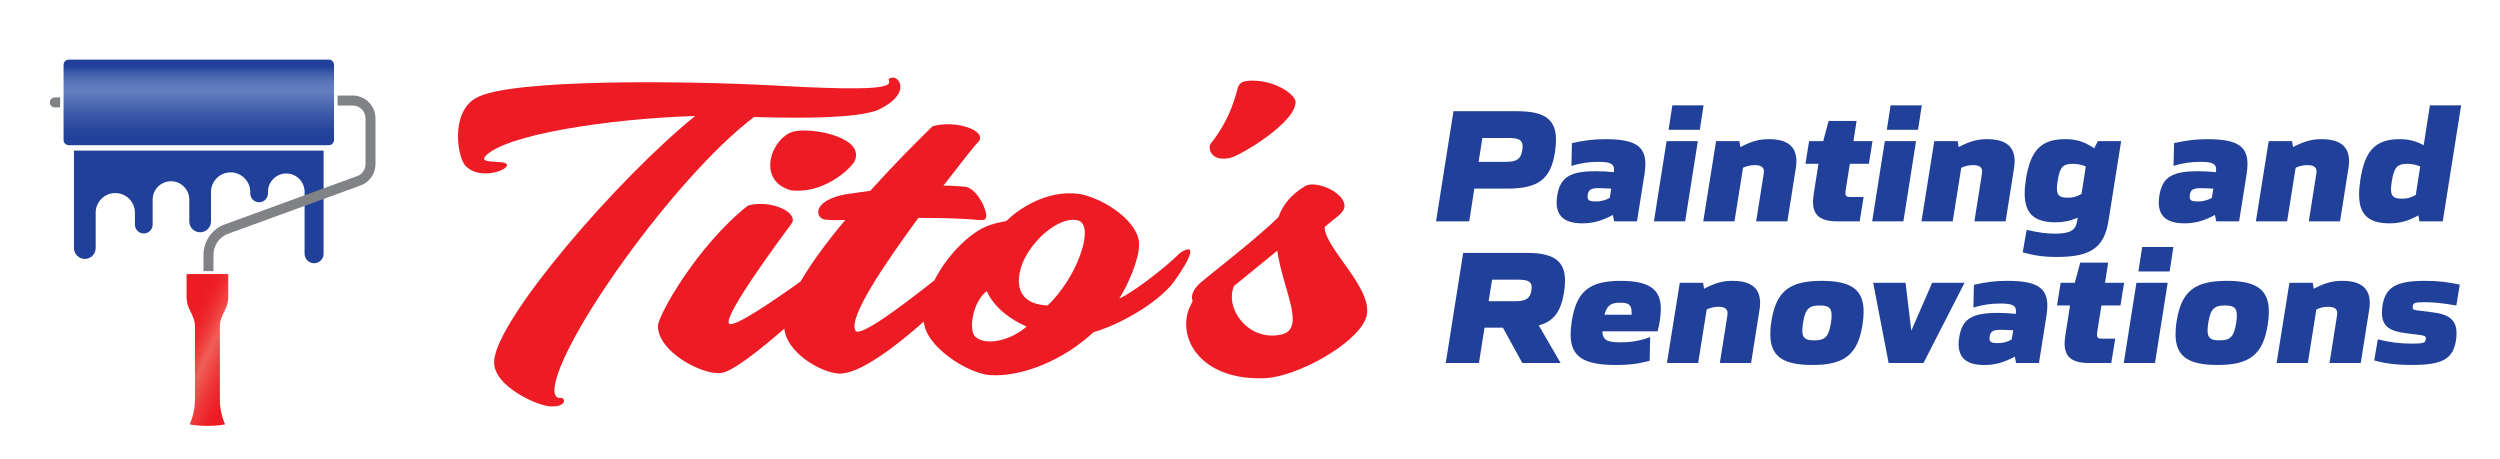 <?xml version="1.0" encoding="UTF-8"?>
<svg id="Layer_1" data-name="Layer 1" xmlns="http://www.w3.org/2000/svg" version="1.1" xmlns:xlink="http://www.w3.org/1999/xlink" viewBox="0 0 1741.94 320.08">
  <defs>
    <style>
      .cls-1 {
        fill: url(#linear-gradient);
      }

      .cls-1, .cls-2, .cls-3, .cls-4, .cls-5 {
        stroke-width: 0px;
      }

      .cls-2 {
        fill: #808285;
      }

      .cls-6 {
        filter: url(#drop-shadow-4);
      }

      .cls-3 {
        fill: #ed1c24;
      }

      .cls-4 {
        fill: url(#linear-gradient-2);
      }

      .cls-7 {
        filter: url(#drop-shadow-2);
      }

      .cls-5 {
        fill: #21409a;
      }
    </style>
    <filter id="drop-shadow-2" filterUnits="userSpaceOnUse">
      <feOffset dx="9" dy="9"/>
      <feGaussianBlur result="blur" stdDeviation="9"/>
      <feFlood flood-color="#474748" flood-opacity=".75"/>
      <feComposite in2="blur" operator="in"/>
      <feComposite in="SourceGraphic"/>
    </filter>
    <filter id="drop-shadow-4" filterUnits="userSpaceOnUse">
      <feOffset dx="4.5" dy="4.5"/>
      <feGaussianBlur result="blur-2" stdDeviation="9"/>
      <feFlood flood-color="#474748" flood-opacity=".75"/>
      <feComposite in2="blur-2" operator="in"/>
      <feComposite in="SourceGraphic"/>
    </filter>
    <linearGradient id="linear-gradient" x1="122.52" y1="229.92" x2="163.62" y2="249.59" gradientUnits="userSpaceOnUse">
      <stop offset="0" stop-color="#ed1c24"/>
      <stop offset=".11" stop-color="#ed2027"/>
      <stop offset=".23" stop-color="#ee2d31"/>
      <stop offset=".35" stop-color="#ef4342"/>
      <stop offset=".47" stop-color="#f15f58"/>
      <stop offset=".48" stop-color="#f05d56"/>
      <stop offset=".7" stop-color="#ee393b"/>
      <stop offset=".88" stop-color="#ed232a"/>
      <stop offset="1" stop-color="#ed1c24"/>
    </linearGradient>
    <linearGradient id="linear-gradient-2" x1="134" y1="41.64" x2="134" y2="92.27" gradientUnits="userSpaceOnUse">
      <stop offset="0" stop-color="#21409a"/>
      <stop offset="0" stop-color="#21409a"/>
      <stop offset=".09" stop-color="#3e5baa"/>
      <stop offset=".18" stop-color="#536fb5"/>
      <stop offset=".27" stop-color="#5f7bbc"/>
      <stop offset=".35" stop-color="#647fbf"/>
      <stop offset=".63" stop-color="#3f5caa"/>
      <stop offset=".86" stop-color="#29479e"/>
      <stop offset="1" stop-color="#21409a"/>
    </linearGradient>
  </defs>
  <g>
    <g>
      <path class="cls-5" d="M1019.49,176.22h44.43c19.24,0,26.56,5.96,26.56,19.47,0,2.41-.23,5.04-.69,8.01-2.18,13.28-6.98,20.15-17.63,23.02l15.23,26.22h-26.68l-13.51-24.62h-12.82l-3.89,24.62h-23.13l12.14-76.72ZM1055.9,209.88c7.56,0,10.31-2.18,11.11-7.44.12-.69.23-1.6.23-2.4,0-3.66-2.75-5.15-8.93-5.15h-18.66l-2.41,15h18.66Z"/>
      <path class="cls-5" d="M1094.38,232.9c0-2.52.23-5.5.8-9.16,3.32-20.84,12.25-28.05,34.12-28.05,19.58,0,27.94,5.73,27.94,19.47,0,4.81-1.03,11.45-2.29,15.69h-38.47c.23,6.07,3.21,7.67,12.59,7.67,7.56,0,13.63-1.03,20.72-3.66l-.34,16.49c-8.36,2.29-15,2.98-23.02,2.98-23.01,0-32.06-5.61-32.06-21.41ZM1136.86,219.27v-1.6c0-5.5-2.18-6.75-7.9-6.75-6.41,0-9.16,1.6-10.99,8.36h18.89Z"/>
      <path class="cls-5" d="M1170.41,197.06h16.26l.69,4.12c8.36-4.35,13.63-5.5,19.81-5.5,13.28,0,19.24,5.27,19.24,15.57,0,1.49-.11,2.63-.46,4.81l-5.84,36.87h-21.76l5.15-32.52c.12-.69.23-1.49.23-2.17,0-2.98-1.83-4.47-6.41-4.47-2.75,0-5.38.57-8.13,1.83l-5.95,37.33h-21.75l8.93-55.88Z"/>
      <path class="cls-5" d="M1233.5,232.78c0-2.52.23-5.72.8-9.16,3.32-20.84,12.71-27.94,34.92-27.94,20.95,0,29.31,6.3,29.31,21.53,0,2.52-.23,5.72-.8,9.16-3.32,20.84-12.71,27.94-34.92,27.94-20.84,0-29.31-6.18-29.31-21.53ZM1275.75,225c.34-2.17.46-4.01.46-5.27,0-5.38-2.18-6.87-8.24-6.87-7.33,0-10.08,2.06-11.68,12.14-.34,2.17-.46,4.01-.46,5.27,0,5.38,2.18,6.87,8.24,6.87,7.33,0,10.08-2.06,11.68-12.14Z"/>
      <path class="cls-5" d="M1305.18,197.06h22.56l4.01,33.32,14.54-33.32h22.56l-28.63,55.88h-24.27l-10.76-55.88Z"/>
      <path class="cls-5" d="M1364.72,239.65c0-1.37.11-2.75.46-4.92,2.06-12.71,9.16-16.72,26.79-16.72,4.24,0,8.36.23,12.6.69.11-1.03.11-1.49.11-2.06,0-3.89-2.86-5.15-10.88-5.15-6.41,0-12.48.8-18.78,2.86l.34-15.92c9.16-2.06,15.57-2.75,23.36-2.75,20.04,0,27.82,4.58,27.82,17.29,0,2.18-.23,4.46-.57,6.76l-5.27,33.21h-15.92l-.92-4.46c-8.24,4.46-14.54,5.84-21.18,5.84-12.25,0-17.98-4.81-17.98-14.66ZM1401.7,236.56l1.03-6.41c-3.78-.23-6.53-.34-8.47-.34-5.61,0-7.33,1.03-7.9,4.69-.11.69-.11,1.03-.11,1.26,0,2.52,1.37,3.32,5.5,3.32,3.66,0,6.76-.69,9.96-2.52Z"/>
      <path class="cls-5" d="M1438.57,239.31c0-1.83.23-3.78.57-5.96l3.21-20.5h-9.05l2.52-15.8h9.85l3.78-14.08h19.47l-2.18,14.08h13.28l-2.52,15.8h-13.28l-2.98,18.78c-.11.69-.11,1.14-.11,1.6,0,2.17,1.03,2.75,3.55,2.75h9.16l-2.75,16.95h-15.46c-11.91,0-17.06-4.12-17.06-13.62Z"/>
      <path class="cls-5" d="M1488.61,197.06h21.76l-8.82,55.88h-21.76l8.82-55.88ZM1492.61,172.1h21.76l-2.63,17.06h-21.75l2.63-17.06Z"/>
      <path class="cls-5" d="M1515.86,232.78c0-2.52.23-5.72.8-9.16,3.32-20.84,12.71-27.94,34.92-27.94,20.95,0,29.31,6.3,29.31,21.53,0,2.52-.23,5.72-.8,9.16-3.32,20.84-12.71,27.94-34.92,27.94-20.84,0-29.31-6.18-29.31-21.53ZM1558.11,225c.34-2.17.46-4.01.46-5.27,0-5.38-2.18-6.87-8.24-6.87-7.33,0-10.08,2.06-11.68,12.14-.34,2.17-.46,4.01-.46,5.27,0,5.38,2.17,6.87,8.24,6.87,7.33,0,10.08-2.06,11.68-12.14Z"/>
      <path class="cls-5" d="M1595.21,197.06h16.26l.69,4.12c8.36-4.35,13.63-5.5,19.81-5.5,13.28,0,19.24,5.27,19.24,15.57,0,1.49-.11,2.63-.46,4.81l-5.84,36.87h-21.76l5.15-32.52c.11-.69.23-1.49.23-2.17,0-2.98-1.83-4.47-6.41-4.47-2.75,0-5.38.57-8.13,1.83l-5.95,37.33h-21.76l8.93-55.88Z"/>
      <path class="cls-5" d="M1654.29,251.1l2.52-14.66c9.05,2.18,15.34,2.98,24.05,2.98,8.01,0,8.93-.69,9.27-2.63.12-.57.12-.8.12-1.03,0-1.72-1.26-2.06-5.27-2.52l-8.36-1.03c-11.34-1.38-16.95-4.7-16.95-14.31,0-1.38.11-3.21.34-4.7,2.06-13.05,9.27-17.52,29.88-17.52,8.7,0,15.46.8,24.04,2.63l-2.4,14.54c-9.85-1.6-15.46-2.29-22.1-2.29s-7.9.57-8.24,2.52c-.11.69-.11.92-.11,1.15,0,1.6,1.14,1.83,5.27,2.29l8.24,1.03c11.56,1.37,17.06,5.15,17.06,14.66,0,1.37-.11,3.21-.34,4.69-2.06,13.05-9.05,17.4-30.8,17.4-11.68,0-19.81-1.26-26.22-3.21Z"/>
    </g>
    <g>
      <path class="cls-5" d="M1012.74,77.5h44.54c19.58,0,26.91,6.07,26.91,20.04,0,2.4-.23,5.38-.69,8.36-2.98,19.12-11.68,25.53-33.55,25.53h-22.67l-3.55,22.79h-23.13l12.14-76.72ZM1049.03,112.77c7.79,0,10.65-1.83,11.68-8.24.11-.69.23-1.72.23-2.52,0-4.35-2.63-5.84-9.27-5.84h-18.78l-2.63,16.6h18.78Z"/>
      <path class="cls-5" d="M1084.64,140.94c0-1.37.12-2.75.46-4.92,2.06-12.71,9.16-16.72,26.79-16.72,4.24,0,8.36.23,12.6.69.11-1.03.11-1.49.11-2.06,0-3.89-2.86-5.15-10.88-5.15-6.41,0-12.48.8-18.78,2.86l.34-15.92c9.16-2.06,15.57-2.75,23.36-2.75,20.04,0,27.82,4.58,27.82,17.29,0,2.18-.23,4.47-.57,6.76l-5.27,33.21h-15.92l-.92-4.46c-8.24,4.46-14.54,5.84-21.18,5.84-12.25,0-17.98-4.81-17.98-14.66ZM1121.63,137.85l1.03-6.41c-3.78-.23-6.53-.34-8.47-.34-5.61,0-7.33,1.03-7.9,4.69-.11.69-.11,1.03-.11,1.26,0,2.52,1.37,3.32,5.5,3.32,3.66,0,6.76-.69,9.96-2.52Z"/>
      <path class="cls-5" d="M1161.24,98.34h21.76l-8.82,55.88h-21.76l8.82-55.88ZM1165.25,73.38h21.76l-2.63,17.06h-21.75l2.63-17.06Z"/>
      <path class="cls-5" d="M1195.71,98.34h16.26l.69,4.12c8.36-4.35,13.63-5.5,19.81-5.5,13.28,0,19.24,5.27,19.24,15.57,0,1.49-.12,2.63-.46,4.81l-5.84,36.87h-21.75l5.15-32.52c.11-.69.23-1.49.23-2.17,0-2.98-1.83-4.47-6.41-4.47-2.75,0-5.38.57-8.13,1.83l-5.95,37.33h-21.76l8.93-55.88Z"/>
      <path class="cls-5" d="M1263.27,140.6c0-1.83.23-3.78.57-5.95l3.21-20.5h-9.05l2.52-15.8h9.85l3.78-14.08h19.47l-2.18,14.08h13.28l-2.52,15.8h-13.28l-2.98,18.78c-.12.69-.12,1.14-.12,1.6,0,2.18,1.03,2.75,3.55,2.75h9.16l-2.75,16.95h-15.46c-11.91,0-17.06-4.12-17.06-13.62Z"/>
      <path class="cls-5" d="M1313.3,98.34h21.76l-8.82,55.88h-21.76l8.82-55.88ZM1317.31,73.38h21.76l-2.63,17.06h-21.75l2.63-17.06Z"/>
      <path class="cls-5" d="M1347.77,98.34h16.26l.69,4.12c8.36-4.35,13.62-5.5,19.81-5.5,13.28,0,19.24,5.27,19.24,15.57,0,1.49-.12,2.63-.46,4.81l-5.84,36.87h-21.75l5.15-32.52c.11-.69.23-1.49.23-2.17,0-2.98-1.83-4.47-6.41-4.47-2.75,0-5.38.57-8.13,1.83l-5.96,37.33h-21.76l8.93-55.88Z"/>
      <path class="cls-5" d="M1409.37,175.86l2.75-15.69c8.13,1.83,13.51,2.63,19.69,2.63,10.54,0,14.43-2.29,15.46-8.59l.46-2.52c-5.72,2.4-10.3,3.21-15.57,3.21-14.88,0-21.41-6.3-21.41-20.04,0-3.09.34-6.76.92-10.3,3.21-20.04,10.76-27.6,27.25-27.6,7.9,0,13.4,1.72,20.27,6.41l2.52-5.04h16.26l-8.82,55.53c-2.98,18.78-12.48,25.19-35.95,25.19-9.39,0-15.8-1.03-23.82-3.21ZM1450.36,135.1l2.98-19.12c-3.21-1.26-5.73-1.83-9.05-1.83-6.87,0-9.04,2.18-10.53,11.68-.34,2.18-.57,3.89-.57,5.5,0,4.92,2.06,6.41,7.44,6.41,3.55,0,6.3-.57,9.73-2.63Z"/>
      <path class="cls-5" d="M1504.18,140.94c0-1.37.12-2.75.46-4.92,2.06-12.71,9.16-16.72,26.79-16.72,4.24,0,8.36.23,12.6.69.11-1.03.11-1.49.11-2.06,0-3.89-2.86-5.15-10.88-5.15-6.41,0-12.48.8-18.78,2.86l.34-15.92c9.16-2.06,15.57-2.75,23.36-2.75,20.04,0,27.82,4.58,27.82,17.29,0,2.18-.23,4.47-.57,6.76l-5.27,33.21h-15.92l-.92-4.46c-8.24,4.46-14.54,5.84-21.18,5.84-12.25,0-17.98-4.81-17.98-14.66ZM1541.16,137.85l1.03-6.41c-3.78-.23-6.53-.34-8.47-.34-5.61,0-7.33,1.03-7.9,4.69-.11.69-.11,1.03-.11,1.26,0,2.52,1.37,3.32,5.5,3.32,3.66,0,6.76-.69,9.96-2.52Z"/>
      <path class="cls-5" d="M1580.78,98.34h16.26l.69,4.12c8.36-4.35,13.62-5.5,19.81-5.5,13.28,0,19.24,5.27,19.24,15.57,0,1.49-.11,2.63-.46,4.81l-5.84,36.87h-21.76l5.15-32.52c.12-.69.23-1.49.23-2.17,0-2.98-1.83-4.47-6.41-4.47-2.75,0-5.38.57-8.13,1.83l-5.95,37.33h-21.76l8.93-55.88Z"/>
      <path class="cls-5" d="M1643.76,135.56c0-3.21.34-6.99.92-10.65,3.09-19.69,10.3-27.94,27.25-27.94,6.53,0,11.45,1.26,16.83,4.24l4.35-27.82h21.76l-12.82,80.84h-16.26l-.69-4.12c-7.9,4.24-13.51,5.5-20.15,5.5-14.66,0-21.18-6.07-21.18-20.04ZM1683.26,135.79l3.09-19.81c-3.21-1.26-5.72-1.83-9.04-1.83-6.98,0-9.16,2.4-10.76,12.14-.34,2.06-.57,4.01-.57,5.61,0,5.04,2.18,6.53,7.56,6.53,3.44,0,6.3-.57,9.73-2.63Z"/>
    </g>
  </g>
  <g class="cls-7">
    <g>
      <path class="cls-3" d="M382.95,268.44c-.94-.71-5.66,1.78-5.66-6.07,1.89-32.47,83.92-148.09,139.08-189.84,37.72,1.07,70.25.71,85.8-4.64,25.46-11.78,14.61-25.34,9.43-22.48-3.3.36.94,2.85-2.36,4.64-6.6,4.28-49.5,2.14-82.03.36-52.8-2.85-181.04-5-204.61,8.92-18.39,10.35-12.73,43.18-6.6,47.82,8.49,8.21,24.99,3.93,27.82,0,3.77-5.71-18.86-1.07-15.09-6.78,12.73-15.7,88.16-26.76,146.62-28.55-54.22,43.89-138.14,141.31-140.02,170.57-1.41,17.49,30.64,31.76,39.6,31.76,8.96.36,10.37-3.93,8.01-5.71Z"/>
      <path class="cls-3" d="M544.65,82.52c-15.09,2.85-27.82,33.54-2.83,41.04,21.69,2.85,40.07-13.2,44.32-19.63,8.96-17.13-29.23-24.27-41.49-21.41Z"/>
      <path class="cls-3" d="M813.36,167.1c-10.84,11.06-35.83,29.62-42.43,31.76,6.13-9.28,13.67-27.48,13.67-36.4,1.41-16.41-24.52-33.54-41.96-36.4-23.1-2.85-42.43,11.06-50.45,18.91-3.77,1.07-11.32,1.43-20.27,7.14-10.34,6.68-22.25,19.15-29.78,34.15-19.44,15.41-52.3,40.59-55.08,35.07-5.19-8.92,20.27-46.39,43.84-78.51,15.56,0,30.65.36,41.96,1.43,3.3.36,4.72,0,5.19-1.78,1.41-4.64-7.07-21.41-15.09-21.41-5.66-.36-7.07-.71-14.61-.71,13.67-17.49,21.21-27.48,24.52-30.69,6.13-7.49-15.56-15.34-32.06-10.71-12.73,12.49-26.4,26.05-43.37,44.96l-17.44,2.5c-23.57,4.64-20.74,16.41-14.62,17.49,2.36.36,7.07.71,14.62.36-12.23,14.52-23.35,29.41-31.15,42.83-18.81,13.51-47.29,33-49.93,29.25-3.77-5.71,36.3-59.59,43.37-69.23,6.13-7.49-13.67-17.49-30.17-12.85-35.36,27.83-62.7,76.72-62.7,83.86,0,17.84,30.17,33.9,43.37,32.83,7.23,0,26.99-15.47,44.77-31,0,.1,0,.21.01.31,1.41,15.7,24.04,29.98,37.72,31.05,14.02.85,39.7-18.74,59.41-36.26,1.19,17.58,30.83,36.31,46.19,37.33,23.1,1.43,51.86-11.06,72.13-29.98,11.32-2.85,39.13-15.7,54.22-32.83,7.54-9.63,21.69-32.12,6.13-22.48ZM670.51,225.62c-4.72-4.64-1.89-24.27,8.01-31.76,7.07,15.7,24.99,23.55,27.82,24.62-10.84,9.64-28.29,13.92-35.83,7.14ZM720.96,203.85c-22.63-1.07-22.16-17.49-17.44-29.62,7.54-18.2,28.29-33.9,39.6-29.26,10.37,5-1.89,39.61-22.16,58.88Z"/>
    </g>
    <path class="cls-3" d="M893.73,62.18c0,14.27-38.19,37.11-45.73,38.9-14.14,2.85-15.09-7.49-13.67-9.64,15.09-18.91,17.92-35.69,19.33-39.97,1.41-2.5,2.36-4.28,9.9-4.28,16.97,0,30.17,9.99,30.17,14.99Z"/>
    <path class="cls-3" d="M822.04,200.64c-1.41-2.85,0-7.14,3.77-11.06,1.41-2.14,40.07-31.4,56.1-47.46,2.83-8.56,8.96-15.7,18.39-21.41,7.54-4.64,29.7,5,27.34,15.34-1.41,4.28-6.13,6.42-13.67,13.2,0,15.34,37.24,45.32,28.29,64.59-7.54,17.49-47.62,39.61-69.78,40.68-43.37,1.78-60.82-26.05-53.27-47.82l2.83-6.07ZM880.97,165.67l-30.17,24.62c-6.6,15.7,9.9,38.54,32.53,33.9,18.39-3.57,1.41-31.4-2.36-58.52Z"/>
  </g>
  <g class="cls-6">
    <path class="cls-1" d="M125.5,202.4c0,3.29.82,6.55,2.38,9.44,2.29,4.21,3.45,7.75,3.45,10.52v51.34c0,6-1.25,11.98-3.64,17.49,2.31.52,6.43,1.05,12.33,1.05s10.02-.53,12.32-1.05c-2.34-5.26-3.64-11.36-3.64-17.49v-51.34c0-2.76,1.17-6.3,3.46-10.52,1.56-2.89,2.38-6.15,2.38-9.44v-15.93h-29.04v15.93Z"/>
    <path class="cls-5" d="M207.73,129.16v4.19l13.25-5.45v-27.48H47.03v67.92c0,4.17,3.39,7.57,7.57,7.57s7.57-3.39,7.57-7.57v-24.65c0-7.54,6.13-13.67,13.67-13.67s13.67,6.13,13.67,13.67v8.33c0,3.4,2.77,6.17,6.18,6.17s6.18-2.77,6.18-6.17v-17.46c0-7.03,5.72-12.77,12.75-12.77s12.77,5.73,12.77,12.77v15.22c0,4.17,3.39,7.57,7.56,7.57s7.57-3.39,7.57-7.57v-20.5c0-7.54,6.14-13.67,13.68-13.67s13.67,6.13,13.67,13.67v.98c0,3.41,2.77,6.18,6.17,6.18s6.17-2.77,6.17-6.18v-1.1c0-7.03,5.73-12.77,12.77-12.77s12.76,5.73,12.76,12.77Z"/>
    <path class="cls-5" d="M207.73,172.29c0,3.66,2.97,6.62,6.62,6.62s6.62-2.97,6.62-6.62v-39.79l-13.25,5.45v34.33Z"/>
    <path class="cls-4" d="M228.23,40.67c0-2.01-1.62-3.64-3.63-3.64H43.42c-2,0-3.63,1.63-3.63,3.64v52.35c0,2.01,1.63,3.64,3.63,3.64h181.18c2.01,0,3.63-1.63,3.63-3.64v-52.35Z"/>
    <path class="cls-2" d="M37.43,63.37h-3.74c-.93,0-1.8.36-2.46,1.02-.66.66-1.02,1.54-1.02,2.47,0,1.91,1.57,3.47,3.48,3.47h2.38s1.36,0,1.36,0v-6.95Z"/>
    <path class="cls-2" d="M247.5,124.46c5.84-2.48,9.63-8.22,9.63-14.61h0v-31.92c0-8.75-7.12-15.87-15.88-15.87h-10.52v6.97h10.52c4.92-.01,8.93,3.99,8.93,8.91v31.92c0,3.59-2.1,6.8-5.35,8.18l-93.74,34.18c-8.38,3.55-13.81,11.76-13.81,20.91v11.29h6.96v-11.29c0-6.34,3.74-12.02,9.53-14.49l93.74-34.18Z"/>
  </g>
</svg>